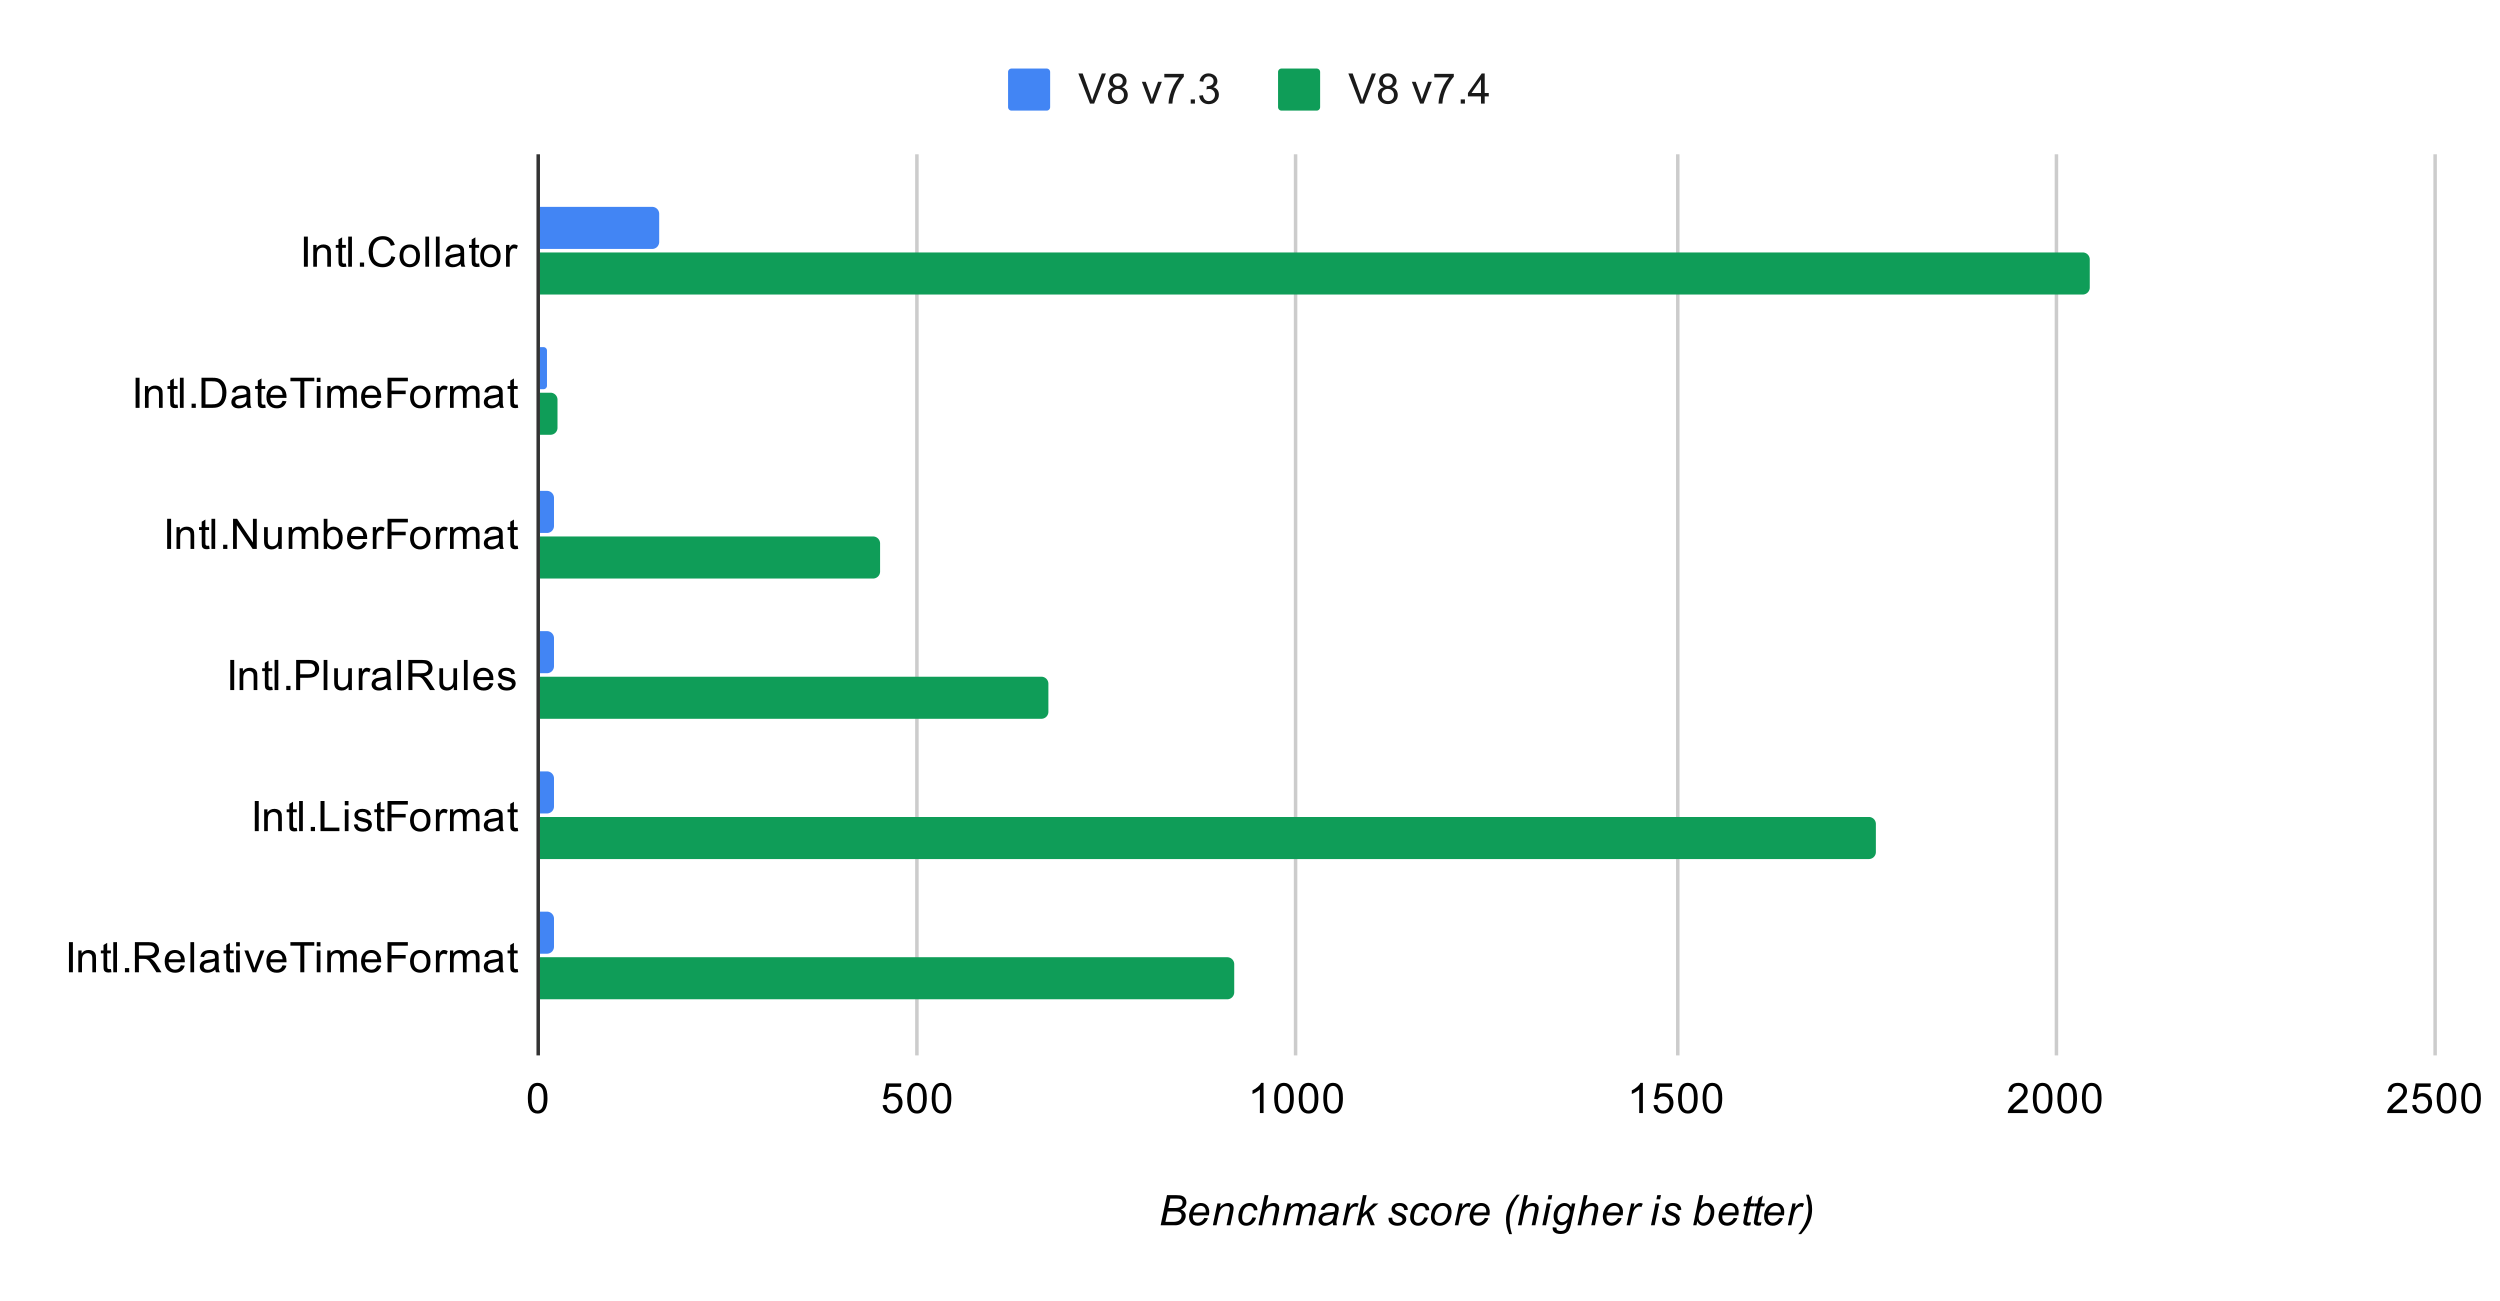 <svg fill="none" height="371" stroke-linecap="square" stroke-miterlimit="10" width="713" xmlns="http://www.w3.org/2000/svg" xmlns:xlink="http://www.w3.org/1999/xlink"><clipPath id="a"><path d="m153.55 44.917h540.9v255.533h-540.9z"/></clipPath><path d="m0 0h713v371h-713z" fill="#fff"/><path d="m153.5 44.5v256" stroke="#333" stroke-linecap="butt"/><path d="m261.5 44.5v256m108-256v256m109-256v256m108-256v256m108-256v256" stroke="#ccc" stroke-linecap="butt"/><path clip-path="url(#a)" d="m154 71v-12h32a2 2 0 0 1 2 2v8a2 2 0 0 1 -2 2z"/><path clip-path="url(#a)" d="m154 71v-12h32a2 2 0 0 1 2 2v8a2 2 0 0 1 -2 2z" fill="#4285f4"/><path clip-path="url(#a)" d="m154 111v-12h1a1 1 0 0 1 1 1v10a1 1 0 0 1 -1 1z"/><path clip-path="url(#a)" d="m154 111v-12h1a1 1 0 0 1 1 1v10a1 1 0 0 1 -1 1z" fill="#4285f4"/><path clip-path="url(#a)" d="m154 152v-12h2a2 2 0 0 1 2 2v8a2 2 0 0 1 -2 2z"/><path clip-path="url(#a)" d="m154 152v-12h2a2 2 0 0 1 2 2v8a2 2 0 0 1 -2 2z" fill="#4285f4"/><path clip-path="url(#a)" d="m154 192v-12h2a2 2 0 0 1 2 2v8a2 2 0 0 1 -2 2z"/><path clip-path="url(#a)" d="m154 192v-12h2a2 2 0 0 1 2 2v8a2 2 0 0 1 -2 2z" fill="#4285f4"/><path clip-path="url(#a)" d="m154 232v-12h2a2 2 0 0 1 2 2v8a2 2 0 0 1 -2 2z"/><path clip-path="url(#a)" d="m154 232v-12h2a2 2 0 0 1 2 2v8a2 2 0 0 1 -2 2z" fill="#4285f4"/><path clip-path="url(#a)" d="m154 272v-12h2a2 2 0 0 1 2 2v8a2 2 0 0 1 -2 2z"/><path clip-path="url(#a)" d="m154 272v-12h2a2 2 0 0 1 2 2v8a2 2 0 0 1 -2 2z" fill="#4285f4"/><path clip-path="url(#a)" d="m154 84v-12h440a2 2 0 0 1 2 2v8a2 2 0 0 1 -2 2z"/><path clip-path="url(#a)" d="m154 84v-12h440a2 2 0 0 1 2 2v8a2 2 0 0 1 -2 2z" fill="#0f9d58"/><path clip-path="url(#a)" d="m154 124v-12h3a2 2 0 0 1 2 2v8a2 2 0 0 1 -2 2z"/><path clip-path="url(#a)" d="m154 124v-12h3a2 2 0 0 1 2 2v8a2 2 0 0 1 -2 2z" fill="#0f9d58"/><path clip-path="url(#a)" d="m154 165v-12h95a2 2 0 0 1 2 2v8a2 2 0 0 1 -2 2z"/><path clip-path="url(#a)" d="m154 165v-12h95a2 2 0 0 1 2 2v8a2 2 0 0 1 -2 2z" fill="#0f9d58"/><path clip-path="url(#a)" d="m154 205v-12h143a2 2 0 0 1 2 2v8a2 2 0 0 1 -2 2z"/><path clip-path="url(#a)" d="m154 205v-12h143a2 2 0 0 1 2 2v8a2 2 0 0 1 -2 2z" fill="#0f9d58"/><path clip-path="url(#a)" d="m154 245v-12h379a2 2 0 0 1 2 2v8a2 2 0 0 1 -2 2z"/><path clip-path="url(#a)" d="m154 245v-12h379a2 2 0 0 1 2 2v8a2 2 0 0 1 -2 2z" fill="#0f9d58"/><path clip-path="url(#a)" d="m154 285v-12h196a2 2 0 0 1 2 2v8a2 2 0 0 1 -2 2z"/><path clip-path="url(#a)" d="m154 285v-12h196a2 2 0 0 1 2 2v8a2 2 0 0 1 -2 2z" fill="#0f9d58"/><path d="m331.016 349.45 1.812-8.594h2.656q.72 0 1.079.063.578.094.968.344.39.25.61.687.218.422.218.953 0 .703-.39 1.25-.39.531-1.188.813.688.234 1.031.703.36.453.36 1.062 0 .703-.422 1.36-.406.656-1.078 1.015-.656.344-1.485.344zm2.187-4.922h1.735q1.25 0 1.796-.39.547-.407.547-1.172 0-.36-.172-.625-.156-.266-.453-.375-.281-.125-1.062-.125h-1.828zm-.828 3.953h1.953q.781 0 1.047-.062.547-.094.89-.313.344-.234.532-.594.203-.375.203-.78 0-.595-.39-.907-.376-.313-1.438-.313h-2.172l-.625 2.97zm11.094-1.14 1.031.093q-.219.766-1.031 1.47-.797.687-1.89.687-.704 0-1.282-.313-.578-.328-.875-.937-.297-.61-.297-1.391 0-1.016.469-1.969.469-.969 1.219-1.422.75-.468 1.625-.468 1.109 0 1.765.687.672.688.672 1.89 0 .454-.078.938h-4.578q-.031.172-.031.328 0 .875.406 1.328.406.454.984.454.547 0 1.063-.344.53-.36.828-1.031zm-3.078-1.547h3.484q.016-.172.016-.235 0-.797-.407-1.218-.39-.422-1.015-.422-.688 0-1.25.469-.563.468-.828 1.406zm5.515 3.656 1.297-6.219h.953l-.219 1.078q.625-.64 1.172-.922.547-.296 1.11-.296.75 0 1.172.406.437.406.437 1.094 0 .343-.14 1.093l-.797 3.766h-1.063l.828-3.938q.125-.578.125-.859 0-.312-.219-.5-.203-.187-.609-.187-.812 0-1.453.593-.64.578-.938 2l-.609 2.891zm11.281-2.266 1.063.11q-.39 1.172-1.125 1.734-.734.563-1.672.563-1.015 0-1.656-.657-.625-.656-.625-1.828 0-1.031.406-2.015.406-.985 1.156-1.485.75-.515 1.72-.515 1 0 1.577.562.594.563.594 1.5l-1.031.063q-.016-.594-.36-.922-.328-.328-.875-.328-.64 0-1.109.406-.469.39-.734 1.219-.266.828-.266 1.578 0 .797.344 1.203.36.39.875.39t.984-.39q.469-.39.735-1.188zm1.72 2.266 1.78-8.594h1.063l-.688 3.297q.594-.562 1.094-.812.516-.25 1.063-.25.765 0 1.187.406.438.406.438 1.078 0 .328-.188 1.203l-.765 3.672h-1.063l.797-3.766q.172-.828.172-1.03 0-.313-.219-.5-.203-.188-.61-.188-.577 0-1.093.296-.516.297-.813.829-.296.515-.546 1.687l-.563 2.672h-1.047zm6.984 0 1.296-6.219h1.063l-.219 1.016q.594-.656 1.063-.906t1.015-.25q.579 0 .97.312.39.297.515.844.469-.578.984-.86.531-.296 1.11-.296.78 0 1.171.375.391.359.391 1.03 0 .282-.14.938l-.829 4.016h-1.062l.86-4.11q.108-.515.108-.718 0-.313-.203-.485-.187-.171-.53-.171-.485 0-.985.28-.485.282-.766.75-.265.47-.469 1.438l-.625 3.016h-1.062l.875-4.203q.094-.422.094-.61 0-.296-.188-.484-.187-.187-.5-.187-.453 0-.953.28-.484.282-.797.798-.312.515-.515 1.469l-.61 2.937zm14.203-.781q-.547.484-1.063.703-.5.219-1.094.219-.859 0-1.39-.5-.516-.516-.516-1.313 0-.516.235-.906.234-.406.625-.64.39-.25.968-.36.36-.078 1.36-.11 1-.046 1.422-.218.125-.438.125-.719 0-.375-.266-.578-.375-.297-1.078-.297-.672 0-1.094.297-.422.297-.625.844l-1.062-.094q.328-.922 1.03-1.406.72-.5 1.798-.5 1.156 0 1.828.546.515.407.515 1.063 0 .5-.14 1.156l-.344 1.547q-.172.734-.172 1.203 0 .297.14.844h-1.077q-.094-.313-.125-.781zm.39-2.375q-.218.094-.484.14-.25.047-.844.094-.922.078-1.312.219-.375.125-.578.406-.188.266-.188.594 0 .453.313.734.312.281.875.281.53 0 1.015-.265.485-.281.766-.781t.437-1.422zm2.422 3.156 1.297-6.219h.938l-.266 1.266q.484-.719.938-1.063.468-.343.937-.343.328 0 .781.218l-.437.985q-.266-.188-.594-.188-.563 0-1.156.625-.578.61-.906 2.219l-.532 2.5zm4 0 1.797-8.594h1.063l-1.11 5.328 3.094-2.953h1.39l-2.656 2.313 1.61 3.906h-1.156l-1.25-3.188-1.282 1.11-.437 2.078zm9.094-2.125 1.063-.063q0 .454.14.782.14.312.516.515.375.203.875.203.703 0 1.047-.28.359-.282.359-.657 0-.281-.203-.516-.219-.25-1.063-.609-.843-.36-1.078-.516-.39-.234-.594-.562-.187-.328-.187-.75 0-.735.578-1.25.594-.531 1.64-.531 1.173 0 1.782.546.625.532.64 1.422l-1.03.063q-.032-.563-.407-.89-.375-.329-1.062-.329-.547 0-.86.25-.297.25-.297.547 0 .297.266.516.172.156.906.468 1.219.532 1.531.828.516.5.516 1.188 0 .469-.297.922-.281.437-.86.703-.577.266-1.374.266-1.078 0-1.828-.532-.766-.53-.719-1.734zm10.188-.14 1.062.109q-.39 1.172-1.125 1.734-.734.563-1.672.563-1.015 0-1.656-.657-.625-.656-.625-1.828 0-1.031.406-2.015.406-.985 1.156-1.485.75-.515 1.72-.515 1 0 1.577.562.594.563.594 1.5l-1.031.063q-.016-.594-.36-.922-.328-.328-.875-.328-.64 0-1.109.406-.469.39-.734 1.219-.266.828-.266 1.578 0 .797.344 1.203.36.39.875.39t.984-.39q.469-.39.735-1.188zm1.906-.094q0-1.829 1.062-3.016.89-.984 2.328-.984 1.125 0 1.813.703.687.703.687 1.89 0 1.078-.437 2-.438.922-1.235 1.422-.796.485-1.687.485-.719 0-1.313-.313-.593-.312-.906-.875-.312-.578-.312-1.312zm1.047-.11q0 .875.421 1.328.422.453 1.079.453.343 0 .671-.125.344-.14.625-.421.282-.282.485-.641.203-.36.328-.781.188-.578.188-1.11 0-.843-.438-1.312-.422-.469-1.063-.469-.5 0-.906.25-.406.234-.75.688-.328.453-.484 1.062-.156.61-.156 1.078zm5.765 2.469 1.297-6.219h.938l-.266 1.266q.484-.719.938-1.063.468-.343.937-.343.328 0 .781.218l-.437.985q-.266-.188-.594-.188-.563 0-1.156.625-.578.61-.906 2.219l-.532 2.5zm8.563-2.11 1.031.094q-.219.766-1.031 1.47-.797.687-1.89.687-.704 0-1.282-.313-.578-.328-.875-.937-.297-.61-.297-1.391 0-1.016.469-1.969.469-.969 1.219-1.422.75-.468 1.625-.468 1.109 0 1.765.687.672.688.672 1.89 0 .454-.078.938h-4.578q-.031.172-.031.328 0 .875.406 1.328.406.454.984.454.547 0 1.063-.344.53-.36.828-1.031zm-3.078-1.546h3.484q.016-.172.016-.235 0-.797-.407-1.218-.39-.422-1.015-.422-.688 0-1.25.469-.563.468-.828 1.406zm10.046 6.187q-.921-2.015-.921-4.156 0-1.406.375-2.625.375-1.234 1.125-2.422.515-.797 1.609-2.062h.828q-.687.734-1.453 2.062-.75 1.328-1.11 2.61-.343 1.28-.343 2.578 0 1.937.672 4.015h-.781zm2.47-2.531 1.78-8.594h1.063l-.688 3.297q.594-.562 1.094-.812.516-.25 1.063-.25.765 0 1.187.406.438.406.438 1.078 0 .328-.188 1.203l-.765 3.672h-1.063l.797-3.766q.172-.828.172-1.03 0-.313-.219-.5-.203-.188-.61-.188-.577 0-1.093.296-.516.297-.813.829-.296.515-.546 1.687l-.563 2.672h-1.047zm8.5-7.39.25-1.204h1.062l-.266 1.203h-1.047zm-1.548 7.39 1.297-6.219h1.063l-1.297 6.219zm2.985.563 1.062.093q0 .375.094.547.094.188.313.281.296.141.75.141.953 0 1.375-.5.28-.344.515-1.453l.11-.516q-.829.844-1.766.844-.938 0-1.578-.688-.625-.703-.625-1.968 0-1.047.5-1.922.5-.89 1.187-1.328.688-.453 1.422-.453 1.219 0 1.89 1.156l.204-1.016h.984l-1.265 6q-.204 1-.547 1.547-.328.547-.922.844-.594.312-1.375.312-.75 0-1.297-.187-.531-.188-.797-.563-.265-.375-.265-.859 0-.14.03-.313zm1.328-3.313q0 .64.11.953.187.453.5.688.327.234.734.234.515 0 1.03-.36.517-.359.829-1.124.328-.782.328-1.47 0-.765-.422-1.218-.422-.469-1.047-.469-.39 0-.765.22-.36.202-.672.624-.313.422-.469 1.016-.156.594-.156.906zm5.734 2.75 1.781-8.594h1.063l-.688 3.297q.594-.562 1.094-.812.516-.25 1.063-.25.765 0 1.187.406.438.406.438 1.078 0 .328-.188 1.203l-.765 3.672h-1.063l.797-3.766q.172-.828.172-1.03 0-.313-.219-.5-.203-.188-.61-.188-.577 0-1.093.296-.516.297-.813.829-.296.515-.546 1.687l-.563 2.672zm11.563-2.11 1.031.094q-.219.766-1.031 1.47-.797.687-1.89.687-.704 0-1.282-.313-.578-.328-.875-.937-.297-.61-.297-1.391 0-1.016.469-1.969.469-.969 1.219-1.422.75-.468 1.625-.468 1.109 0 1.765.687.672.688.672 1.89 0 .454-.078.938h-4.578q-.031.172-.031.328 0 .875.406 1.328.406.454.984.454.547 0 1.063-.344.53-.36.828-1.031zm-3.078-1.546h3.484q.016-.172.016-.235 0-.797-.407-1.218-.39-.422-1.015-.422-.688 0-1.25.469-.563.468-.828 1.406zm5.515 3.656 1.297-6.219h.938l-.266 1.266q.484-.719.938-1.063.468-.343.937-.343.328 0 .781.218l-.437.985q-.266-.188-.594-.188-.563 0-1.156.625-.578.61-.906 2.219l-.532 2.5zm8.5-7.39.25-1.204h1.063l-.266 1.203h-1.047zm-1.547 7.39 1.297-6.219h1.063l-1.297 6.219zm3.141-2.125 1.063-.063q0 .454.14.782.14.312.516.515.375.203.875.203.703 0 1.047-.28.359-.282.359-.657 0-.281-.203-.516-.219-.25-1.063-.609-.843-.36-1.078-.516-.39-.234-.594-.562-.187-.328-.187-.75 0-.735.578-1.25.594-.531 1.64-.531 1.173 0 1.782.546.625.532.64 1.422l-1.03.063q-.032-.563-.407-.89-.375-.329-1.062-.329-.547 0-.86.25-.297.25-.297.547 0 .297.266.516.172.156.906.468 1.219.532 1.531.828.516.5.516 1.188 0 .469-.297.922-.281.437-.86.703-.577.266-1.374.266-1.078 0-1.828-.532-.766-.53-.719-1.734zm8.906 2.125 1.781-8.594h1.063l-.64 3.078q.515-.468.921-.656.406-.187.86-.187.859 0 1.437.656.594.64.594 1.875 0 .828-.235 1.515-.234.688-.578 1.157-.343.469-.718.75-.36.265-.75.406-.391.14-.75.14-.61 0-1.079-.327-.468-.329-.734-.985l-.25 1.172zm1.563-2.563v.204q0 .796.375 1.218.375.407.953.407.547 0 1.015-.375.47-.391.766-1.22.297-.827.297-1.53 0-.782-.375-1.22-.375-.437-.938-.437-.562 0-1.046.453-.485.438-.813 1.36-.234.687-.234 1.14zm10 .454 1.031.093q-.219.766-1.031 1.47-.797.687-1.89.687-.704 0-1.282-.313-.578-.328-.875-.937-.297-.61-.297-1.391 0-1.016.469-1.969.469-.969 1.219-1.422.75-.468 1.625-.468 1.109 0 1.765.687.672.688.672 1.89 0 .454-.078.938h-4.578q-.031.172-.031.328 0 .875.406 1.328.406.454.984.454.547 0 1.063-.344.53-.36.828-1.031zm-3.078-1.547h3.484q.016-.172.016-.235 0-.797-.407-1.218-.39-.422-1.015-.422-.688 0-1.25.469-.563.468-.828 1.406zm7.984 2.797-.172.859q-.375.11-.734.11-.64 0-1.016-.313-.281-.235-.281-.64 0-.204.156-.938l.75-3.625h-.828l.172-.813h.828l.328-1.531 1.203-.734-.469 2.265h1.047l-.171.813h-1.047l-.72 3.437q-.14.656-.14.797 0 .188.11.281.109.094.359.094.36 0 .625-.062zm3 0-.172.859q-.375.11-.734.11-.64 0-1.016-.313-.281-.235-.281-.64 0-.204.156-.938l.75-3.625h-.828l.172-.813h.828l.328-1.531 1.203-.734-.469 2.265h1.047l-.171.813h-1.047l-.72 3.437q-.14.656-.14.797 0 .188.11.281.109.094.359.094.36 0 .625-.062zm5.094-1.25 1.031.093q-.219.766-1.031 1.47-.797.687-1.89.687-.704 0-1.282-.313-.578-.328-.875-.937-.297-.61-.297-1.391 0-1.016.469-1.969.469-.969 1.219-1.422.75-.468 1.625-.468 1.109 0 1.765.687.672.688.672 1.89 0 .454-.078.938h-4.578q-.031.172-.031.328 0 .875.406 1.328.406.454.984.454.547 0 1.063-.344.53-.36.828-1.031zm-3.078-1.547h3.484q.016-.172.016-.235 0-.797-.407-1.218-.39-.422-1.015-.422-.688 0-1.25.469-.563.468-.828 1.406zm5.515 3.656 1.297-6.219h.938l-.266 1.266q.484-.719.938-1.063.468-.343.937-.343.328 0 .781.218l-.437.985q-.266-.188-.594-.188-.563 0-1.156.625-.578.61-.907 2.219l-.53 2.5h-1zm5.969-8.734q.938 2.015.938 4.14 0 1.422-.375 2.64-.375 1.22-1.141 2.423-.5.797-1.61 2.062h-.828q.688-.75 1.453-2.078.766-1.328 1.11-2.61.344-1.28.344-2.577 0-1.938-.672-4zm-429.2-264.636v-8.594h1.125v8.594zm2.672 0v-6.22h.937v.876q.688-1.016 1.985-1.016.562 0 1.031.203.484.204.719.532.234.328.328.765.047.297.047 1.032v3.828h-1.047v-3.782q0-.656-.125-.968-.125-.313-.438-.5-.312-.203-.734-.203-.672 0-1.172.437-.484.422-.484 1.61v3.406zm9.297-.938.156.922q-.453.094-.797.094-.578 0-.89-.172-.313-.188-.454-.484-.125-.297-.125-1.25v-3.579h-.765v-.812h.765v-1.547l1.047-.625v2.172h1.063v.812h-1.064v3.641q0 .453.047.578.063.125.188.203.125.078.359.078.188 0 .469-.03zm.672.938v-8.594h1.062v8.594zm3.328 0v-1.203h1.203v1.203zm8.968-3.016 1.126.297q-.36 1.39-1.282 2.125-.922.734-2.265.734-1.391 0-2.266-.562-.875-.563-1.328-1.625-.453-1.078-.453-2.313 0-1.343.515-2.343.516-1 1.453-1.516.954-.516 2.094-.516 1.281 0 2.156.657.891.656 1.235 1.843l-1.125.266q-.297-.938-.875-1.36-.563-.437-1.422-.437-.984 0-1.656.484-.657.47-.938 1.266-.265.797-.265 1.656 0 1.094.312 1.907.328.812 1 1.218.672.407 1.469.407.953 0 1.61-.547.671-.547.906-1.641zm2.344-.094q0-1.734.953-2.562.797-.688 1.953-.688 1.282 0 2.094.844.828.828.828 2.313 0 1.203-.359 1.89-.36.688-1.063 1.078-.687.375-1.5.375-1.296 0-2.109-.828-.797-.844-.797-2.422zm1.078 0q0 1.188.516 1.782.531.593 1.313.593.796 0 1.312-.593.516-.594.516-1.813 0-1.156-.532-1.75-.515-.594-1.297-.594-.78 0-1.312.594-.516.578-.516 1.781zm6.282 3.11v-8.594h1.062v8.594zm3 0v-8.594h1.062v8.594zm7.093-.766q-.593.5-1.14.703-.531.203-1.156.203-1.032 0-1.579-.5-.547-.5-.547-1.281 0-.453.204-.828.203-.39.546-.61.344-.234.766-.343.297-.094.938-.172 1.265-.14 1.875-.36v-.265q0-.656-.297-.922-.406-.344-1.203-.344-.735 0-1.094.266-.36.25-.531.906l-1.032-.14q.141-.657.47-1.063.327-.406.937-.625.609-.219 1.406-.219.797 0 1.297.188.5.187.734.469.235.28.328.718.047.266.047.969v1.406q0 1.469.063 1.86.078.39.28.75h-1.108q-.157-.328-.204-.766zm-.093-2.36q-.578.235-1.72.407-.655.094-.921.219-.266.109-.422.328-.14.219-.14.5 0 .422.312.703.328.281.938.281.609 0 1.078-.265.484-.266.703-.735.172-.36.172-1.047v-.39zm5.328 2.188.156.922q-.453.094-.797.094-.578 0-.89-.172-.313-.188-.454-.484-.125-.297-.125-1.25v-3.579h-.765v-.812h.765v-1.547l1.047-.625v2.172h1.063v.812h-1.063v3.641q0 .453.047.578.063.125.188.203.125.078.359.078.188 0 .469-.03zm.312-2.172q0-1.734.953-2.562.797-.688 1.954-.688 1.28 0 2.093.844.828.828.828 2.313 0 1.203-.359 1.89-.36.688-1.063 1.078-.687.375-1.5.375-1.296 0-2.109-.828-.797-.844-.797-2.422zm1.078 0q0 1.188.516 1.782.531.593 1.313.593.796 0 1.312-.593.516-.594.516-1.813 0-1.156-.532-1.75-.515-.594-1.296-.594-.782 0-1.313.594-.516.578-.516 1.781zm6.297 3.11v-6.22h.953v.938q.36-.656.657-.859.312-.219.687-.219.531 0 1.078.328l-.36.985q-.39-.235-.765-.235-.36 0-.64.22-.266.202-.375.577-.188.563-.188 1.219v3.266zm-105.656 40.241v-8.594h1.125v8.594zm2.672 0v-6.219h.937v.875q.688-1.015 1.985-1.015.562 0 1.031.203.484.203.719.531.234.328.328.766.047.297.047 1.031v3.828h-1.047v-3.781q0-.656-.125-.969-.125-.312-.438-.5-.312-.203-.734-.203-.672 0-1.172.438-.484.421-.484 1.609v3.406zm9.297-.937.156.922q-.453.093-.797.093-.578 0-.89-.172-.313-.187-.454-.484-.125-.297-.125-1.25v-3.578h-.765v-.813h.765v-1.546l1.047-.625v2.171h1.063v.813h-1.064v3.64q0 .454.047.579.063.125.188.203.125.078.359.078.188 0 .469-.031zm.672.937v-8.594h1.062v8.594zm3.328 0v-1.203h1.203v1.203zm2.828 0v-8.594h2.969q1 0 1.53.125.735.172 1.25.61.688.578 1.017 1.484.343.89.343 2.031 0 .985-.234 1.735-.219.75-.578 1.25-.36.5-.797.781-.422.281-1.016.438-.594.14-1.375.14h-3.11zm1.14-1.015h1.829q.859 0 1.343-.157.485-.156.766-.453.406-.39.625-1.078.234-.687.234-1.656 0-1.344-.453-2.063-.437-.734-1.062-.984-.469-.172-1.469-.172h-1.813zm11.797.25q-.593.5-1.14.703-.532.203-1.157.203-1.03 0-1.578-.5-.547-.5-.547-1.281 0-.454.204-.829.203-.39.546-.609.344-.234.766-.344.297-.093.938-.172 1.265-.14 1.875-.359v-.266q0-.656-.297-.921-.407-.344-1.203-.344-.735 0-1.094.265-.36.25-.531.907l-1.032-.141q.141-.656.47-1.062.327-.407.937-.625.609-.22 1.406-.22.797 0 1.297.188.5.188.734.469.234.281.328.719.047.265.047.969v1.406q0 1.469.063 1.86.078.39.28.75h-1.109q-.156-.329-.203-.766zm-.093-2.36q-.579.235-1.72.406-.655.094-.921.22-.266.109-.422.327-.14.219-.14.5 0 .422.312.703.328.282.938.282.609 0 1.078-.266.484-.266.703-.734.172-.36.172-1.047v-.39zm5.328 2.188.156.922q-.453.093-.797.093-.578 0-.89-.172-.313-.187-.454-.484-.125-.297-.125-1.25v-3.578h-.765v-.813h.765v-1.546l1.047-.625v2.171h1.063v.813h-1.064v3.64q0 .454.047.579.063.125.188.203.125.078.359.078.188 0 .469-.031zm4.953-1.063 1.094.125q-.25.953-.954 1.485-.703.53-1.78.53-1.36 0-2.173-.843-.797-.844-.797-2.36 0-1.562.813-2.421.813-.875 2.094-.875 1.25 0 2.031.844.797.843.797 2.39v.281h-4.64q.062 1.032.577 1.579.516.53 1.297.53.578 0 .985-.296.421-.313.656-.969zm-3.453-1.703h3.468q-.062-.797-.39-1.187-.516-.61-1.313-.61-.734 0-1.234.485-.484.484-.531 1.312zm8.515 3.703v-7.578h-2.828v-1.016h6.813v1.016h-2.844v7.578h-1.14zm4.688-7.375v-1.219h1.062v1.22h-1.062zm0 7.375v-6.219h1.062v6.22h-1.062zm3 0v-6.219h.937v.875q.297-.468.782-.734.484-.281 1.109-.281.688 0 1.125.281.453.281.625.797.75-1.078 1.922-1.078.937 0 1.422.515.5.5.5 1.579v4.265h-1.047v-3.921q0-.625-.11-.906-.093-.281-.359-.453t-.64-.172q-.657 0-1.094.438-.422.437-.422 1.406v3.61h-1.063v-4.048q0-.703-.265-1.047-.25-.359-.828-.359-.454 0-.829.234-.374.235-.546.688-.172.453-.172 1.297v3.234h-1.047zm14.25-2 1.094.125q-.25.953-.954 1.485-.703.53-1.78.53-1.36 0-2.173-.843-.797-.844-.797-2.36 0-1.562.813-2.421.813-.875 2.094-.875 1.25 0 2.031.844.797.843.797 2.39v.281h-4.64q.062 1.032.577 1.579.516.53 1.297.53.578 0 .985-.296.421-.313.656-.969zm-3.453-1.703h3.468q-.062-.797-.39-1.187-.516-.61-1.313-.61-.734 0-1.234.485-.484.484-.531 1.312zm6.39 3.703v-8.594h5.797v1.016h-4.656v2.656h4.031v1.016h-4.031v3.906h-1.14zm6.422-3.11q0-1.734.953-2.562.797-.687 1.953-.687 1.282 0 2.094.844.828.828.828 2.312 0 1.203-.359 1.89-.36.688-1.063 1.079-.687.375-1.5.375-1.296 0-2.109-.828-.797-.844-.797-2.422zm1.078 0q0 1.188.516 1.782.531.594 1.313.594.796 0 1.312-.594t.516-1.812q0-1.157-.532-1.75-.515-.594-1.297-.594-.78 0-1.312.594-.516.578-.516 1.78zm6.297 3.11v-6.219h.953v.938q.36-.656.657-.86.312-.218.687-.218.531 0 1.078.328l-.36.984q-.39-.234-.765-.234-.36 0-.64.219-.266.203-.375.578-.188.562-.188 1.219v3.265zm4.016 0v-6.219h.937v.875q.297-.468.782-.734.484-.281 1.109-.281.688 0 1.125.281.453.281.625.797.75-1.078 1.922-1.078.937 0 1.422.515.5.5.5 1.579v4.265h-1.047v-3.921q0-.625-.11-.906-.093-.281-.359-.453-.265-.172-.64-.172-.657 0-1.094.438-.422.437-.422 1.406v3.61h-1.063v-4.048q0-.703-.265-1.047-.25-.359-.828-.359-.453 0-.828.234-.375.235-.547.688-.172.453-.172 1.297v3.234h-1.047zm14.062-.765q-.593.5-1.14.703-.531.203-1.156.203-1.032 0-1.579-.5-.546-.5-.546-1.281 0-.454.203-.829.203-.39.547-.609.343-.234.765-.344.297-.093.938-.172 1.265-.14 1.875-.359v-.266q0-.656-.297-.921-.406-.344-1.203-.344-.735 0-1.094.265-.36.25-.531.907l-1.032-.141q.141-.656.47-1.062.327-.407.937-.625.609-.22 1.406-.22.797 0 1.297.188.5.188.734.469.235.281.328.719.047.265.047.969v1.406q0 1.469.063 1.86.078.39.28.75h-1.108q-.157-.329-.204-.766zm-.093-2.36q-.578.235-1.72.406-.655.094-.921.22-.266.109-.422.327-.14.219-.14.5 0 .422.312.703.328.282.938.282.609 0 1.078-.266.484-.266.703-.734.172-.36.172-1.047v-.39zm5.328 2.188.156.922q-.453.093-.797.093-.578 0-.89-.172-.313-.187-.454-.484-.125-.297-.125-1.25v-3.578h-.765v-.813h.765v-1.546l1.047-.625v2.171h1.063v.813h-1.063v3.64q0 .454.047.579.063.125.188.203.125.078.359.078.188 0 .469-.031zm-99.969 41.179v-8.594h1.125v8.594zm2.672 0v-6.22h.937v.876q.688-1.016 1.985-1.016.562 0 1.031.203.484.203.719.532.234.328.328.765.047.297.047 1.031v3.829h-1.047v-3.782q0-.656-.125-.968-.125-.313-.438-.5-.312-.204-.734-.204-.672 0-1.172.438-.484.422-.484 1.61v3.406zm9.297-.938.156.922q-.453.094-.797.094-.578 0-.89-.172-.313-.188-.454-.485-.125-.296-.125-1.25v-3.578h-.765v-.812h.765v-1.547l1.047-.625v2.172h1.063v.812h-1.064v3.641q0 .453.047.578.063.125.188.203.125.078.359.078.188 0 .469-.03zm.672.938v-8.594h1.062v8.594zm3.328 0v-1.204h1.203v1.204zm2.828 0v-8.594h1.156l4.516 6.75v-6.75h1.093v8.594h-1.171l-4.516-6.75v6.75zm12.953 0v-.922q-.734 1.062-1.984 1.062-.547 0-1.032-.203-.468-.219-.703-.531-.234-.328-.328-.797-.062-.297-.062-.984v-3.844h1.062v3.453q0 .812.063 1.11.093.406.406.656.328.234.812.234.47 0 .875-.234.422-.25.594-.672.188-.422.188-1.219v-3.328h1.046v6.219zm2.922 0v-6.22h.937v.876q.297-.469.782-.735.484-.28 1.109-.28.688 0 1.125.28.453.282.625.797.75-1.078 1.922-1.078.937 0 1.422.516.5.5.5 1.578v4.266h-1.047v-3.922q0-.625-.11-.907-.093-.28-.359-.453-.266-.172-.64-.172-.657 0-1.094.438-.422.437-.422 1.406v3.61h-1.063v-4.047q0-.703-.265-1.047-.25-.36-.828-.36-.454 0-.829.235-.374.234-.546.687-.172.453-.172 1.297v3.235zm10.969 0h-.985v-8.594h1.063v3.062q.672-.828 1.703-.828.578 0 1.078.235.516.218.844.64.343.422.531 1.016.188.594.188 1.265 0 1.594-.797 2.47-.797.874-1.891.874-1.11 0-1.734-.922zm-.016-3.157q0 1.11.313 1.61.5.812 1.343.812.688 0 1.188-.594.515-.593.515-1.796 0-1.22-.484-1.797-.484-.578-1.172-.578-.687 0-1.203.609-.5.594-.5 1.734zm10.297 1.157 1.094.125q-.25.953-.954 1.484-.703.531-1.78.531-1.36 0-2.173-.844-.797-.843-.797-2.359 0-1.562.813-2.422.813-.875 2.094-.875 1.25 0 2.031.844.797.844.797 2.39v.282h-4.64q.062 1.031.577 1.578.516.531 1.297.531.578 0 .985-.297.421-.312.656-.968zm-3.453-1.704h3.468q-.062-.796-.39-1.187-.516-.61-1.313-.61-.734 0-1.234.485-.484.484-.531 1.312zm6.187 3.704v-6.22h.953v.938q.36-.656.657-.859.312-.219.687-.219.531 0 1.078.328l-.36.985q-.39-.235-.765-.235-.36 0-.64.22-.266.202-.375.577-.188.563-.188 1.219v3.266zm4.203 0v-8.594h5.797v1.015h-4.656v2.657h4.031v1.015h-4.031v3.907h-1.14zm6.422-3.11q0-1.734.953-2.562.797-.688 1.953-.688 1.282 0 2.094.844.828.828.828 2.312 0 1.204-.359 1.891-.36.688-1.063 1.078-.687.375-1.5.375-1.296 0-2.109-.828-.797-.844-.797-2.422zm1.078 0q0 1.188.516 1.781.531.594 1.313.594.796 0 1.312-.594.516-.593.516-1.812 0-1.156-.532-1.75-.515-.594-1.297-.594-.78 0-1.312.594-.516.578-.516 1.781zm6.297 3.11v-6.22h.953v.938q.36-.656.657-.859.312-.219.687-.219.531 0 1.078.328l-.36.985q-.39-.235-.765-.235-.36 0-.64.22-.266.202-.375.577-.188.563-.188 1.219v3.266zm4.016 0v-6.22h.937v.876q.297-.469.782-.735.484-.28 1.109-.28.688 0 1.125.28.453.282.625.797.75-1.078 1.922-1.078.937 0 1.422.516.5.5.5 1.578v4.266h-1.047v-3.922q0-.625-.11-.907-.093-.28-.359-.453-.265-.172-.64-.172-.657 0-1.094.438-.422.437-.422 1.406v3.61h-1.063v-4.047q0-.703-.265-1.047-.25-.36-.828-.36-.453 0-.828.235-.375.234-.547.687-.172.453-.172 1.297v3.235zm14.062-.766q-.593.5-1.14.703-.531.203-1.156.203-1.032 0-1.579-.5-.546-.5-.546-1.281 0-.453.203-.828.203-.39.547-.61.343-.234.765-.343.297-.094.938-.172 1.265-.14 1.875-.36v-.265q0-.656-.297-.922-.406-.344-1.203-.344-.735 0-1.094.266-.36.25-.531.906l-1.032-.14q.141-.657.47-1.063.327-.406.937-.625.609-.219 1.406-.219.797 0 1.297.188.5.187.734.468.235.282.328.72.047.265.047.968v1.406q0 1.469.063 1.86.078.39.28.75h-1.108q-.157-.329-.204-.766zm-.093-2.36q-.578.235-1.72.407-.655.094-.921.219-.266.109-.422.328-.14.218-.14.5 0 .422.312.703.328.281.938.281.609 0 1.078-.266.484-.265.703-.734.172-.36.172-1.047v-.39zm5.328 2.188.156.922q-.453.094-.797.094-.578 0-.89-.172-.313-.188-.454-.485-.125-.296-.125-1.25v-3.578h-.765v-.812h.765v-1.547l1.047-.625v2.172h1.063v.812h-1.063v3.641q0 .453.047.578.063.125.188.203.125.078.359.078.188 0 .469-.03zm-81.969 41.179v-8.594h1.125v8.594zm2.672 0v-6.219h.937v.875q.688-1.015 1.985-1.015.562 0 1.031.203.484.203.719.531.234.328.328.766.047.297.047 1.03v3.83h-1.047v-3.782q0-.656-.125-.969-.125-.312-.438-.5-.312-.203-.734-.203-.672 0-1.172.437-.484.422-.484 1.61v3.406zm9.297-.937.156.921q-.453.094-.797.094-.578 0-.89-.172-.313-.187-.454-.484-.125-.297-.125-1.25v-3.578h-.765v-.813h.765v-1.547l1.047-.625v2.172h1.063v.813h-1.064v3.64q0 .454.047.579.063.125.188.203.125.078.359.078.188 0 .469-.031zm.672.937v-8.594h1.062v8.594zm3.328 0v-1.203h1.203v1.203zm2.828 0v-8.594h3.25q.844 0 1.297.078.64.11 1.062.407.438.297.688.828.265.531.265 1.172 0 1.093-.703 1.86-.687.75-2.515.75h-2.204v3.5h-1.14zm1.14-4.5h2.22q1.109 0 1.562-.406.468-.422.468-1.172 0-.531-.28-.906-.266-.39-.704-.516-.297-.078-1.062-.078h-2.204zm6.704 4.5v-8.594h1.062v8.594zm7.109 0v-.922q-.734 1.063-1.984 1.063-.547 0-1.032-.203-.468-.22-.703-.532-.234-.328-.328-.797-.062-.296-.062-.984v-3.844h1.062v3.453q0 .813.063 1.11.093.406.406.656.328.234.812.234.47 0 .875-.234.422-.25.594-.672.188-.422.188-1.219v-3.328h1.046v6.22h-.937zm2.906 0v-6.219h.953v.938q.36-.656.657-.86.312-.218.687-.218.531 0 1.078.328l-.36.984q-.39-.234-.765-.234-.36 0-.64.219-.266.203-.375.578-.188.562-.188 1.218v3.266zm8.078-.766q-.593.5-1.14.704-.532.203-1.157.203-1.03 0-1.578-.5-.547-.5-.547-1.282 0-.453.204-.828.203-.39.546-.61.344-.233.766-.343.297-.094.938-.172 1.265-.14 1.875-.36v-.265q0-.656-.297-.922-.407-.343-1.203-.343-.735 0-1.094.265-.36.25-.531.907l-1.032-.141q.141-.656.47-1.063.327-.406.937-.625.609-.218 1.406-.218.797 0 1.297.187.5.188.734.469.234.281.328.719.047.265.047.968v1.407q0 1.468.063 1.86.078.39.28.75h-1.109q-.156-.33-.203-.767zm-.093-2.359q-.579.234-1.72.406-.655.094-.921.22-.266.108-.422.327-.14.219-.14.5 0 .422.312.703.328.282.938.282.609 0 1.078-.266.484-.266.703-.734.172-.36.172-1.047v-.39zm3 3.125v-8.594h1.062v8.594zm3.171 0v-8.594h3.813q1.156 0 1.75.235.594.234.953.828.36.578.36 1.281 0 .922-.594 1.547-.594.625-1.828.797.453.219.687.422.5.453.938 1.14l1.5 2.344h-1.438l-1.125-1.781q-.5-.781-.828-1.188-.313-.406-.578-.562-.25-.172-.516-.25-.187-.031-.625-.031h-1.328v3.812h-1.14zm1.141-4.797h2.453q.766 0 1.203-.156.453-.172.672-.516.235-.36.235-.78 0-.61-.454-1-.437-.392-1.39-.392h-2.719zm11.797 4.797v-.922q-.734 1.063-1.984 1.063-.547 0-1.032-.203-.468-.22-.703-.532-.234-.328-.328-.797-.062-.296-.062-.984v-3.844h1.062v3.453q0 .813.063 1.11.093.406.406.656.328.234.812.234.47 0 .875-.234.422-.25.594-.672.188-.422.188-1.219v-3.328h1.047v6.22h-.938zm2.89 0v-8.594h1.063v8.594h-1.062zm7.282-2 1.094.125q-.25.953-.953 1.484-.704.532-1.782.532-1.36 0-2.172-.844-.796-.844-.796-2.36 0-1.562.812-2.421.813-.875 2.094-.875 1.25 0 2.031.843.797.844.797 2.391v.281h-4.64q.062 1.032.577 1.578.516.532 1.297.532.578 0 .985-.297.422-.313.656-.969zm-3.453-1.703h3.469q-.063-.797-.391-1.188-.516-.609-1.313-.609-.734 0-1.234.484-.484.485-.531 1.313zm5.781 1.844 1.031-.157q.094.625.485.954.406.328 1.14.328.719 0 1.063-.282.36-.296.36-.703 0-.36-.313-.562-.22-.14-1.078-.36-1.157-.296-1.61-.5-.437-.218-.672-.593-.234-.375-.234-.844 0-.406.187-.766.188-.36.516-.593.25-.172.672-.297.422-.125.922-.125.719 0 1.265.218.563.204.829.563.265.36.359.953l-1.031.14q-.063-.468-.407-.734-.328-.28-.953-.28-.718 0-1.031.25-.313.233-.313.562 0 .203.126.359.14.172.406.281.156.063.937.266 1.125.312 1.563.5.437.187.687.547.25.36.25.906 0 .531-.312 1-.297.453-.875.719-.578.25-1.313.25-1.218 0-1.86-.5-.624-.516-.796-1.5zm-69.25 42.101v-8.594h1.125v8.594zm2.672 0v-6.22h.937v.876q.688-1.016 1.985-1.016.562 0 1.031.203.484.203.719.532.234.328.328.765.047.297.047 1.031v3.829h-1.047v-3.782q0-.656-.125-.968-.125-.313-.438-.5-.312-.204-.734-.204-.672 0-1.172.438-.484.422-.484 1.61v3.406zm9.297-.938.156.922q-.453.094-.797.094-.578 0-.89-.172-.313-.188-.454-.485-.125-.296-.125-1.25v-3.578h-.765v-.812h.765v-1.547l1.047-.625v2.172h1.063v.812h-1.064v3.64q0 .454.047.579.063.125.188.203.125.078.359.078.188 0 .469-.031zm.672.938v-8.594h1.062v8.594zm3.328 0v-1.204h1.203v1.204zm2.781 0v-8.594h1.14v7.578h4.235v1.016zm6.922-7.375v-1.22h1.062v1.22zm0 7.375v-6.22h1.062v6.22zm2.578-1.86 1.031-.156q.094.625.485.953.406.328 1.14.328.719 0 1.063-.281.36-.297.36-.703 0-.36-.313-.563-.22-.14-1.079-.36-1.156-.296-1.609-.5-.437-.218-.672-.593-.234-.375-.234-.844 0-.406.187-.765.188-.36.516-.594.25-.172.672-.297.422-.125.922-.125.718 0 1.265.219.563.203.828.562.266.36.36.954l-1.031.14q-.063-.469-.407-.734-.328-.281-.953-.281-.719 0-1.031.25-.313.234-.313.562 0 .203.126.36.14.171.406.28.156.063.937.266 1.125.313 1.563.5.437.188.687.547.25.36.25.906 0 .532-.312 1-.297.454-.875.72-.578.25-1.313.25-1.219 0-1.86-.5-.624-.516-.796-1.5zm8.719.922.156.922q-.453.094-.797.094-.578 0-.89-.172-.313-.188-.454-.485-.125-.296-.125-1.25v-3.578h-.765v-.812h.765v-1.547l1.047-.625v2.172h1.063v.812h-1.063v3.64q0 .454.047.579.063.125.188.203.125.078.359.078.188 0 .469-.031zm.89.938v-8.594h5.797v1.015h-4.656v2.657h4.031v1.015h-4.031v3.907h-1.14zm6.422-3.11q0-1.734.953-2.562.797-.688 1.953-.688 1.282 0 2.094.844.828.828.828 2.312 0 1.204-.359 1.891-.36.688-1.063 1.078-.687.375-1.5.375-1.296 0-2.109-.828-.797-.844-.797-2.422zm1.078 0q0 1.188.516 1.781.531.594 1.313.594.796 0 1.312-.594.516-.593.516-1.812 0-1.156-.532-1.75-.515-.594-1.297-.594-.78 0-1.312.594-.516.578-.516 1.781zm6.297 3.11v-6.22h.953v.938q.36-.656.657-.86.312-.218.687-.218.531 0 1.078.328l-.36.985q-.39-.235-.765-.235-.36 0-.64.219-.266.203-.375.578-.188.563-.188 1.219v3.266zm4.016 0v-6.22h.937v.876q.297-.469.782-.735.484-.28 1.109-.28.688 0 1.125.28.453.282.625.797.75-1.078 1.922-1.078.937 0 1.422.516.5.5.5 1.578v4.266h-1.047v-3.922q0-.625-.11-.907-.093-.28-.359-.453-.265-.172-.64-.172-.657 0-1.094.438-.422.437-.422 1.406v3.61h-1.063v-4.047q0-.703-.265-1.047-.25-.36-.828-.36-.453 0-.828.235-.375.234-.547.687-.172.453-.172 1.297v3.235zm14.062-.766q-.593.5-1.14.703-.531.203-1.156.203-1.032 0-1.579-.5-.546-.5-.546-1.281 0-.453.203-.828.203-.39.547-.61.343-.234.765-.343.297-.094.938-.172 1.265-.14 1.875-.36v-.265q0-.656-.297-.922-.406-.344-1.203-.344-.735 0-1.094.266-.36.25-.531.906l-1.032-.14q.141-.657.47-1.063.327-.406.937-.625.609-.219 1.406-.219.797 0 1.297.188.5.187.734.468.235.282.328.72.047.265.047.968v1.406q0 1.469.063 1.86.078.39.28.75h-1.108q-.157-.329-.204-.766zm-.093-2.36q-.578.235-1.72.407-.655.094-.921.219-.266.109-.422.328-.14.218-.14.5 0 .422.312.703.328.281.938.281.609 0 1.078-.266.484-.265.703-.734.172-.36.172-1.047v-.39zm5.328 2.188.156.922q-.453.094-.797.094-.578 0-.89-.172-.313-.188-.454-.485-.125-.296-.125-1.25v-3.578h-.765v-.812h.765v-1.547l1.047-.625v2.172h1.063v.812h-1.063v3.64q0 .454.047.579.063.125.188.203.125.078.359.078.188 0 .469-.031zm-127.969 41.179v-8.594h1.125v8.594zm2.672 0v-6.219h.937v.875q.688-1.015 1.985-1.015.562 0 1.031.203.484.203.719.531.234.328.328.766.047.297.047 1.03v3.829h-1.047v-3.781q0-.656-.125-.969-.125-.312-.438-.5-.312-.203-.734-.203-.672 0-1.172.437-.484.422-.484 1.61v3.406zm9.297-.937.156.921q-.453.094-.797.094-.578 0-.89-.172-.313-.187-.454-.484-.125-.297-.125-1.25v-3.578h-.765v-.813h.765v-1.547l1.047-.625v2.172h1.063v.813h-1.064v3.64q0 .454.047.579.063.125.188.203.125.078.359.078.188 0 .469-.031zm.672.937v-8.594h1.062v8.594zm3.328 0v-1.203h1.203v1.203zm2.843 0v-8.594h3.813q1.156 0 1.75.235.594.234.953.828.36.578.36 1.281 0 .922-.594 1.547-.594.625-1.828.797.453.219.687.422.5.453.938 1.14l1.5 2.344h-1.438l-1.125-1.781q-.5-.781-.828-1.188-.313-.406-.578-.562-.25-.172-.516-.25-.187-.031-.625-.031h-1.328v3.812h-1.14zm1.141-4.797h2.453q.766 0 1.203-.156.453-.172.672-.516.235-.36.235-.781 0-.61-.454-1-.437-.39-1.39-.39h-2.719zm11.969 2.797 1.094.125q-.25.953-.954 1.484-.703.532-1.78.532-1.36 0-2.173-.844-.797-.844-.797-2.36 0-1.562.813-2.421.813-.875 2.094-.875 1.25 0 2.031.843.797.844.797 2.391v.281h-4.64q.062 1.032.577 1.578.516.532 1.297.532.578 0 .985-.297.421-.313.656-.969zm-3.453-1.703h3.468q-.062-.797-.39-1.188-.516-.609-1.313-.609-.734 0-1.234.484-.484.485-.531 1.313zm6.172 3.703v-8.594h1.062v8.594zm7.093-.766q-.593.5-1.14.704-.532.203-1.157.203-1.03 0-1.578-.5-.547-.5-.547-1.282 0-.453.204-.828.203-.39.546-.61.344-.233.766-.343.297-.094.938-.172 1.265-.14 1.875-.36v-.265q0-.656-.297-.922-.407-.343-1.203-.343-.735 0-1.094.265-.36.25-.531.907l-1.032-.141q.141-.656.47-1.063.327-.406.937-.625.609-.218 1.406-.218.797 0 1.297.187.5.188.734.469.234.281.328.719.047.265.047.968v1.407q0 1.468.063 1.859.078.39.28.75h-1.108q-.157-.328-.204-.766zm-.093-2.359q-.579.234-1.72.406-.655.094-.921.219-.266.11-.422.328-.14.219-.14.5 0 .422.312.703.328.282.938.282.609 0 1.078-.266.484-.266.703-.734.172-.36.172-1.047zm5.328 2.188.156.921q-.453.094-.797.094-.578 0-.89-.172-.313-.187-.454-.484-.125-.297-.125-1.25v-3.578h-.765v-.813h.765v-1.547l1.047-.625v2.172h1.063v.813h-1.064v3.64q0 .454.047.579.063.125.188.203.125.078.359.078.188 0 .469-.031zm.703-6.438v-1.219h1.062v1.219zm0 7.375v-6.219h1.062v6.219zm4.719 0-2.36-6.219h1.11l1.343 3.719q.203.61.391 1.25.14-.484.39-1.172l1.391-3.797h1.078l-2.359 6.219zm8.53-2 1.095.125q-.25.953-.954 1.484-.703.532-1.78.532-1.36 0-2.173-.844-.797-.844-.797-2.36 0-1.562.813-2.421.813-.875 2.094-.875 1.25 0 2.031.843.797.844.797 2.391v.281h-4.64q.062 1.032.577 1.578.516.532 1.297.532.578 0 .985-.297.421-.313.656-.969zm-3.452-1.703h3.468q-.062-.797-.39-1.188-.516-.609-1.313-.609-.734 0-1.234.484-.484.485-.531 1.313zm8.515 3.703v-7.578h-2.828v-1.016h6.813v1.016h-2.844v7.578h-1.14zm4.688-7.375v-1.219h1.062v1.219zm0 7.375v-6.219h1.062v6.219zm3 0v-6.219h.937v.875q.297-.468.782-.734.484-.281 1.109-.281.688 0 1.125.28.453.282.625.798.75-1.078 1.922-1.078.937 0 1.422.515.5.5.5 1.578v4.266h-1.047v-3.922q0-.625-.11-.906-.093-.281-.359-.453t-.64-.172q-.657 0-1.094.437-.422.438-.422 1.407v3.609h-1.063v-4.047q0-.703-.265-1.047-.25-.36-.828-.36-.454 0-.829.235-.374.235-.546.688-.172.453-.172 1.297v3.234zm14.25-2 1.094.125q-.25.953-.954 1.484-.703.532-1.78.532-1.36 0-2.173-.844-.797-.844-.797-2.36 0-1.562.813-2.421.813-.875 2.094-.875 1.25 0 2.031.843.797.844.797 2.391v.281h-4.64q.062 1.032.577 1.578.516.532 1.297.532.578 0 .985-.297.421-.313.656-.969zm-3.453-1.703h3.468q-.062-.797-.39-1.188-.516-.609-1.313-.609-.734 0-1.234.484-.484.485-.531 1.313zm6.39 3.703v-8.594h5.797v1.016h-4.656v2.656h4.031v1.016h-4.031v3.906h-1.14zm6.422-3.11q0-1.734.953-2.562.797-.687 1.953-.687 1.282 0 2.094.843.828.829.828 2.313 0 1.203-.359 1.89-.36.688-1.063 1.079-.687.375-1.5.375-1.296 0-2.109-.828-.797-.844-.797-2.422zm1.078 0q0 1.188.516 1.782.531.594 1.313.594.796 0 1.312-.594t.516-1.813q0-1.156-.532-1.75-.515-.593-1.297-.593-.78 0-1.312.593-.516.579-.516 1.782zm6.297 3.11v-6.219h.953v.938q.36-.656.657-.86.312-.218.687-.218.531 0 1.078.328l-.36.984q-.39-.234-.765-.234-.36 0-.64.219-.266.203-.375.578-.188.562-.188 1.218v3.266zm4.016 0v-6.219h.937v.875q.297-.468.782-.734.484-.281 1.109-.281.688 0 1.125.28.453.282.625.798.75-1.078 1.922-1.078.937 0 1.422.515.5.5.5 1.578v4.266h-1.047v-3.922q0-.625-.11-.906-.093-.281-.359-.453-.265-.172-.64-.172-.657 0-1.094.437-.422.438-.422 1.407v3.609h-1.063v-4.047q0-.703-.265-1.047-.25-.36-.828-.36-.453 0-.828.235-.375.235-.547.688-.172.453-.172 1.297v3.234zm14.062-.766q-.593.5-1.14.704-.531.203-1.156.203-1.032 0-1.579-.5-.546-.5-.546-1.282 0-.453.203-.828.203-.39.547-.61.343-.233.765-.343.297-.094.938-.172 1.265-.14 1.875-.36v-.265q0-.656-.297-.922-.406-.343-1.203-.343-.735 0-1.094.265-.36.25-.531.907l-1.032-.141q.141-.656.47-1.063.327-.406.937-.625.609-.218 1.406-.218.797 0 1.297.187.5.188.734.469.235.281.328.719.047.265.047.968v1.407q0 1.468.063 1.859.078.39.28.75h-1.108q-.157-.328-.204-.766zm-.093-2.359q-.578.234-1.72.406-.655.094-.921.219-.266.11-.422.328-.14.219-.14.5 0 .422.312.703.328.282.938.282.609 0 1.078-.266.484-.266.703-.734.172-.36.172-1.047zm5.328 2.188.156.921q-.453.094-.797.094-.578 0-.89-.172-.313-.187-.454-.484-.125-.297-.125-1.25v-3.578h-.765v-.813h.765v-1.547l1.047-.625v2.172h1.063v.813h-1.063v3.64q0 .454.047.579.063.125.188.203.125.078.359.078.188 0 .469-.031zm2.906 36.866q0-1.532.313-2.454.312-.937.921-1.437.625-.5 1.563-.5.687 0 1.203.281.531.281.875.813.344.515.531 1.265.188.75.188 2.032 0 1.515-.313 2.437-.297.922-.922 1.438-.609.5-1.562.5-1.234 0-1.953-.891-.844-1.063-.844-3.484zm1.078 0q0 2.109.5 2.812.5.703 1.219.703.734 0 1.219-.703.5-.703.5-2.812 0-2.125-.5-2.813-.485-.703-1.235-.703-.718 0-1.156.61-.547.78-.547 2.906zm100.102 1.984 1.11-.094q.124.813.562 1.219.453.406 1.094.406.75 0 1.28-.578.532-.578.532-1.516 0-.906-.516-1.421-.5-.532-1.328-.532-.5 0-.922.235-.406.234-.64.594l-.984-.125.828-4.407h4.28v1h-3.437l-.453 2.313q.766-.547 1.61-.547 1.125 0 1.89.781.781.781.781 2.016 0 1.156-.671 2.015-.828 1.032-2.25 1.032-1.172 0-1.922-.657-.735-.656-.844-1.734zm7-1.984q0-1.532.312-2.454.313-.937.922-1.437.625-.5 1.563-.5.687 0 1.203.281.531.281.875.813.344.515.531 1.265.188.75.188 2.032 0 1.515-.313 2.437-.297.922-.922 1.438-.609.5-1.562.5-1.235 0-1.953-.891-.844-1.063-.844-3.484zm1.078 0q0 2.109.5 2.812.5.703 1.219.703.734 0 1.219-.703.5-.703.5-2.812 0-2.125-.5-2.813-.485-.703-1.235-.703-.719 0-1.156.61-.547.78-.547 2.906zm5.922 0q0-1.532.312-2.454.313-.937.922-1.437.625-.5 1.563-.5.687 0 1.203.281.531.281.875.813.344.515.531 1.265.188.75.188 2.032 0 1.515-.313 2.437-.297.922-.922 1.438-.609.5-1.562.5-1.235 0-1.953-.891-.844-1.063-.844-3.484zm1.078 0q0 2.109.5 2.812.5.703 1.219.703.734 0 1.219-.703.5-.703.5-2.812 0-2.125-.5-2.813-.485-.703-1.235-.703-.719 0-1.156.61-.547.78-.547 2.906zm93.571 4.234h-1.047v-6.719q-.39.36-1.016.735-.61.359-1.093.53v-1.015q.875-.422 1.53-1 .673-.594.954-1.156h.672zm3.031-4.234q0-1.532.313-2.454.312-.937.921-1.437.625-.5 1.563-.5.687 0 1.203.281.531.281.875.813.344.515.531 1.265.188.75.188 2.032 0 1.515-.313 2.437-.297.922-.922 1.438-.609.5-1.562.5-1.234 0-1.953-.891-.844-1.063-.844-3.484zm1.078 0q0 2.109.5 2.812.5.703 1.219.703.734 0 1.219-.703.5-.703.5-2.812 0-2.125-.5-2.813-.485-.703-1.235-.703-.718 0-1.156.61-.547.78-.547 2.906zm5.922 0q0-1.532.313-2.454.312-.937.921-1.437.625-.5 1.563-.5.687 0 1.203.281.531.281.875.813.344.515.531 1.265.188.75.188 2.032 0 1.515-.313 2.437-.297.922-.922 1.438-.609.5-1.562.5-1.234 0-1.953-.891-.844-1.063-.844-3.484zm1.078 0q0 2.109.5 2.812.5.703 1.219.703.734 0 1.219-.703.5-.703.5-2.812 0-2.125-.5-2.813-.485-.703-1.235-.703-.718 0-1.156.61-.547.78-.547 2.906zm5.922 0q0-1.532.313-2.454.312-.937.921-1.437.625-.5 1.563-.5.687 0 1.203.281.531.281.875.813.344.515.531 1.265.188.75.188 2.032 0 1.515-.313 2.437-.297.922-.922 1.438-.609.5-1.562.5-1.234 0-1.953-.891-.844-1.063-.844-3.484zm1.078 0q0 2.109.5 2.812.5.703 1.219.703.734 0 1.219-.703.5-.703.5-2.812 0-2.125-.5-2.813-.485-.703-1.235-.703-.718 0-1.156.61-.547.78-.547 2.906zm90.071 4.234h-1.047v-6.719q-.39.36-1.016.735-.61.359-1.094.53v-1.015q.875-.422 1.532-1 .672-.594.953-1.156h.672zm3.031-2.25 1.11-.094q.124.813.562 1.219.453.406 1.094.406.75 0 1.28-.578.532-.578.532-1.516 0-.906-.516-1.421-.5-.532-1.328-.532-.5 0-.922.235-.406.234-.64.594l-.985-.125.829-4.407h4.28v1h-3.437l-.453 2.313q.766-.547 1.61-.547 1.125 0 1.89.781.781.781.781 2.016 0 1.156-.671 2.015-.829 1.032-2.25 1.032-1.172 0-1.922-.657-.735-.656-.844-1.734zm7-1.984q0-1.532.313-2.454.312-.937.921-1.437.625-.5 1.563-.5.687 0 1.203.281.531.281.875.813.344.515.531 1.265.188.75.188 2.032 0 1.515-.313 2.437-.297.922-.922 1.438-.609.5-1.562.5-1.235 0-1.953-.891-.844-1.063-.844-3.484zm1.078 0q0 2.109.5 2.812.5.703 1.219.703.734 0 1.219-.703.5-.703.5-2.812 0-2.125-.5-2.813-.485-.703-1.235-.703-.719 0-1.156.61-.547.78-.547 2.906zm5.922 0q0-1.532.313-2.454.312-.937.921-1.437.625-.5 1.563-.5.687 0 1.203.281.531.281.875.813.344.515.531 1.265.188.75.188 2.032 0 1.515-.313 2.437-.297.922-.922 1.438-.609.5-1.562.5-1.235 0-1.953-.891-.844-1.063-.844-3.484zm1.078 0q0 2.109.5 2.812.5.703 1.219.703.734 0 1.219-.703.5-.703.5-2.812 0-2.125-.5-2.813-.485-.703-1.235-.703-.719 0-1.156.61-.547.78-.547 2.906zm91.649 3.218v1.016h-5.688q0-.375.125-.734.22-.579.688-1.141.484-.563 1.39-1.297 1.407-1.156 1.891-1.828.5-.672.5-1.266 0-.625-.453-1.047-.453-.437-1.172-.437-.765 0-1.219.453-.453.453-.468 1.266l-1.078-.11q.109-1.218.828-1.843.734-.641 1.968-.641 1.235 0 1.953.688.72.687.72 1.703 0 .515-.22 1.015-.203.485-.703 1.047-.484.547-1.609 1.5-.953.797-1.234 1.094-.266.281-.438.562zm1.453-3.218q0-1.532.313-2.454.312-.937.921-1.437.625-.5 1.563-.5.687 0 1.203.281.531.281.875.813.344.515.531 1.265.188.75.188 2.032 0 1.515-.313 2.437-.297.922-.922 1.438-.609.5-1.562.5-1.235 0-1.953-.891-.844-1.063-.844-3.484zm1.078 0q0 2.109.5 2.812.5.703 1.219.703.734 0 1.219-.703.5-.703.5-2.812 0-2.125-.5-2.813-.485-.703-1.235-.703-.719 0-1.156.61-.547.78-.547 2.906zm5.922 0q0-1.532.313-2.454.312-.937.921-1.437.625-.5 1.563-.5.687 0 1.203.281.531.281.875.813.344.515.531 1.265.188.75.188 2.032 0 1.515-.313 2.437-.297.922-.922 1.438-.609.5-1.562.5-1.235 0-1.953-.891-.844-1.063-.844-3.484zm1.078 0q0 2.109.5 2.812.5.703 1.219.703.734 0 1.219-.703.5-.703.5-2.812 0-2.125-.5-2.813-.485-.703-1.235-.703-.719 0-1.156.61-.547.78-.547 2.906zm5.922 0q0-1.532.313-2.454.312-.937.921-1.437.625-.5 1.563-.5.687 0 1.203.281.531.281.875.813.344.515.531 1.265.188.75.188 2.032 0 1.515-.313 2.437-.297.922-.922 1.438-.609.5-1.562.5-1.235 0-1.953-.891-.844-1.063-.844-3.484zm1.078 0q0 2.109.5 2.812.5.703 1.219.703.734 0 1.219-.703.5-.703.5-2.812 0-2.125-.5-2.813-.485-.703-1.235-.703-.719 0-1.156.61-.547.78-.547 2.906zm91.649 3.218v1.016h-5.688q0-.375.125-.734.22-.579.688-1.141.484-.563 1.39-1.297 1.407-1.156 1.891-1.828.5-.672.5-1.266 0-.625-.453-1.047-.453-.437-1.172-.437-.765 0-1.219.453-.453.453-.468 1.266l-1.078-.11q.109-1.218.828-1.843.734-.641 1.968-.641 1.235 0 1.954.688.718.687.718 1.703 0 .515-.218 1.015-.204.485-.704 1.047-.484.547-1.609 1.5-.953.797-1.234 1.094-.266.281-.438.562zm1.453-1.234 1.11-.094q.124.813.562 1.219.453.406 1.094.406.75 0 1.28-.578.532-.578.532-1.516 0-.906-.515-1.421-.5-.532-1.329-.532-.5 0-.921.235-.407.234-.641.594l-.984-.125.828-4.407h4.28v1h-3.437l-.453 2.313q.766-.547 1.61-.547 1.125 0 1.89.781.782.781.782 2.016 0 1.156-.672 2.015-.828 1.032-2.25 1.032-1.172 0-1.922-.657-.735-.656-.844-1.734zm7-1.984q0-1.532.313-2.454.312-.937.921-1.437.625-.5 1.563-.5.687 0 1.203.281.531.281.875.813.344.515.531 1.265.188.75.188 2.032 0 1.515-.313 2.437-.297.922-.922 1.438-.609.5-1.562.5-1.234 0-1.953-.891-.844-1.063-.844-3.484zm1.078 0q0 2.109.5 2.812.5.703 1.219.703.734 0 1.219-.703.5-.703.5-2.812 0-2.125-.5-2.813-.485-.703-1.235-.703-.718 0-1.156.61-.547.78-.547 2.906zm5.922 0q0-1.532.313-2.454.312-.937.921-1.437.625-.5 1.563-.5.687 0 1.203.281.531.281.875.813.344.515.531 1.265.188.75.188 2.032 0 1.515-.313 2.437-.297.922-.922 1.438-.609.5-1.562.5-1.234 0-1.953-.891-.844-1.063-.844-3.484zm1.078 0q0 2.109.5 2.812.5.703 1.219.703.734 0 1.219-.703.5-.703.5-2.812 0-2.125-.5-2.813-.485-.703-1.235-.703-.718 0-1.156.61-.547.78-.547 2.906z" fill="#000"/><path d="m287.5 20.55a1 1 0 0 1 1-1h10a1 1 0 0 1 1 1v10a1 1 0 0 1 -1 1h-10a1 1 0 0 1 -1-1z" fill="#4285f4"/><path d="m310.875 29.55-3.328-8.594h1.234l2.235 6.25q.265.75.453 1.407.203-.704.469-1.407l2.312-6.25h1.156l-3.36 8.594zm6.75-4.656q-.656-.25-.984-.688-.313-.453-.313-1.062 0-.938.672-1.578.688-.641 1.797-.641 1.125 0 1.812.656.688.657.688 1.594 0 .594-.313 1.031-.312.438-.953.688.797.25 1.203.828.407.578.407 1.375 0 1.094-.782 1.844-.765.75-2.046.75-1.266 0-2.047-.75-.782-.75-.782-1.875 0-.844.422-1.407.438-.562 1.219-.765zm-.219-1.797q0 .61.39 1 .407.39 1.032.39.61 0 1-.374.39-.391.39-.954 0-.578-.406-.968-.406-.407-1-.407-.609 0-1.015.391-.39.39-.39.922zm-.328 3.969q0 .453.203.875.219.422.64.656.423.234.907.234.75 0 1.235-.484.5-.485.5-1.235 0-.765-.5-1.265-.5-.5-1.266-.5-.75 0-1.235.5-.484.484-.484 1.219zm10.938 2.484-2.36-6.219h1.11l1.343 3.719q.204.61.391 1.25.14-.484.39-1.172l1.391-3.797h1.078l-2.359 6.219zm4.046-7.469v-1.015h5.563v.828q-.813.875-1.625 2.328-.797 1.437-1.234 2.969-.329 1.078-.407 2.359h-1.093q.015-1.016.39-2.453.39-1.438 1.094-2.766.719-1.328 1.531-2.25zm7.532 7.469v-1.203h1.203v1.203zm2.406-2.266 1.063-.14q.171.89.609 1.297.437.39 1.062.39.75 0 1.266-.515.516-.516.516-1.282 0-.718-.485-1.187-.469-.485-1.203-.485-.297 0-.75.126l.125-.938q.11.016.172.016.672 0 1.203-.344.547-.36.547-1.094 0-.578-.39-.953-.391-.39-1.016-.39-.61 0-1.031.39-.407.39-.516 1.156l-1.063-.187q.188-1.047.875-1.625.688-.594 1.704-.594.703 0 1.296.313.594.296.907.812.312.516.312 1.11 0 .546-.297 1.015-.297.453-.875.719.75.172 1.172.734.422.547.422 1.39 0 1.126-.828 1.907-.813.781-2.063.781-1.125 0-1.875-.672-.75-.687-.859-1.75z" fill="#1a1a1a"/><path d="m364.5 20.55a1 1 0 0 1 1-1h10a1 1 0 0 1 1 1v10a1 1 0 0 1 -1 1h-10a1 1 0 0 1 -1-1z" fill="#0f9d58"/><path d="m387.875 29.55-3.328-8.594h1.234l2.235 6.25q.265.75.453 1.407.203-.704.469-1.407l2.312-6.25h1.156l-3.36 8.594zm6.75-4.656q-.656-.25-.984-.688-.313-.453-.313-1.062 0-.938.672-1.578.688-.641 1.797-.641 1.125 0 1.812.656.688.657.688 1.594 0 .594-.313 1.031-.312.438-.953.688.797.25 1.203.828.407.578.407 1.375 0 1.094-.782 1.844-.765.75-2.046.75-1.266 0-2.047-.75-.782-.75-.782-1.875 0-.844.422-1.407.438-.562 1.219-.765zm-.219-1.797q0 .61.39 1 .407.39 1.032.39.61 0 1-.374.39-.391.39-.954 0-.578-.406-.968-.406-.407-1-.407-.609 0-1.015.391-.39.39-.39.922zm-.328 3.969q0 .453.203.875.219.422.64.656.423.234.907.234.75 0 1.235-.484.5-.485.5-1.235 0-.765-.5-1.265-.5-.5-1.266-.5-.75 0-1.235.5-.484.484-.484 1.219zm10.938 2.484-2.36-6.219h1.11l1.343 3.719q.204.61.391 1.25.14-.484.39-1.172l1.391-3.797h1.078l-2.359 6.219zm4.046-7.469v-1.015h5.563v.828q-.813.875-1.625 2.328-.797 1.437-1.234 2.969-.329 1.078-.407 2.359h-1.093q.015-1.016.39-2.453.39-1.438 1.094-2.766.719-1.328 1.531-2.25zm7.532 7.469v-1.203h1.203v1.203zm5.781 0v-2.063h-3.719v-.968l3.922-5.563h.86v5.563h1.156v.969h-1.156v2.062zm0-3.031v-3.86l-2.688 3.86z" fill="#1a1a1a"/></svg>